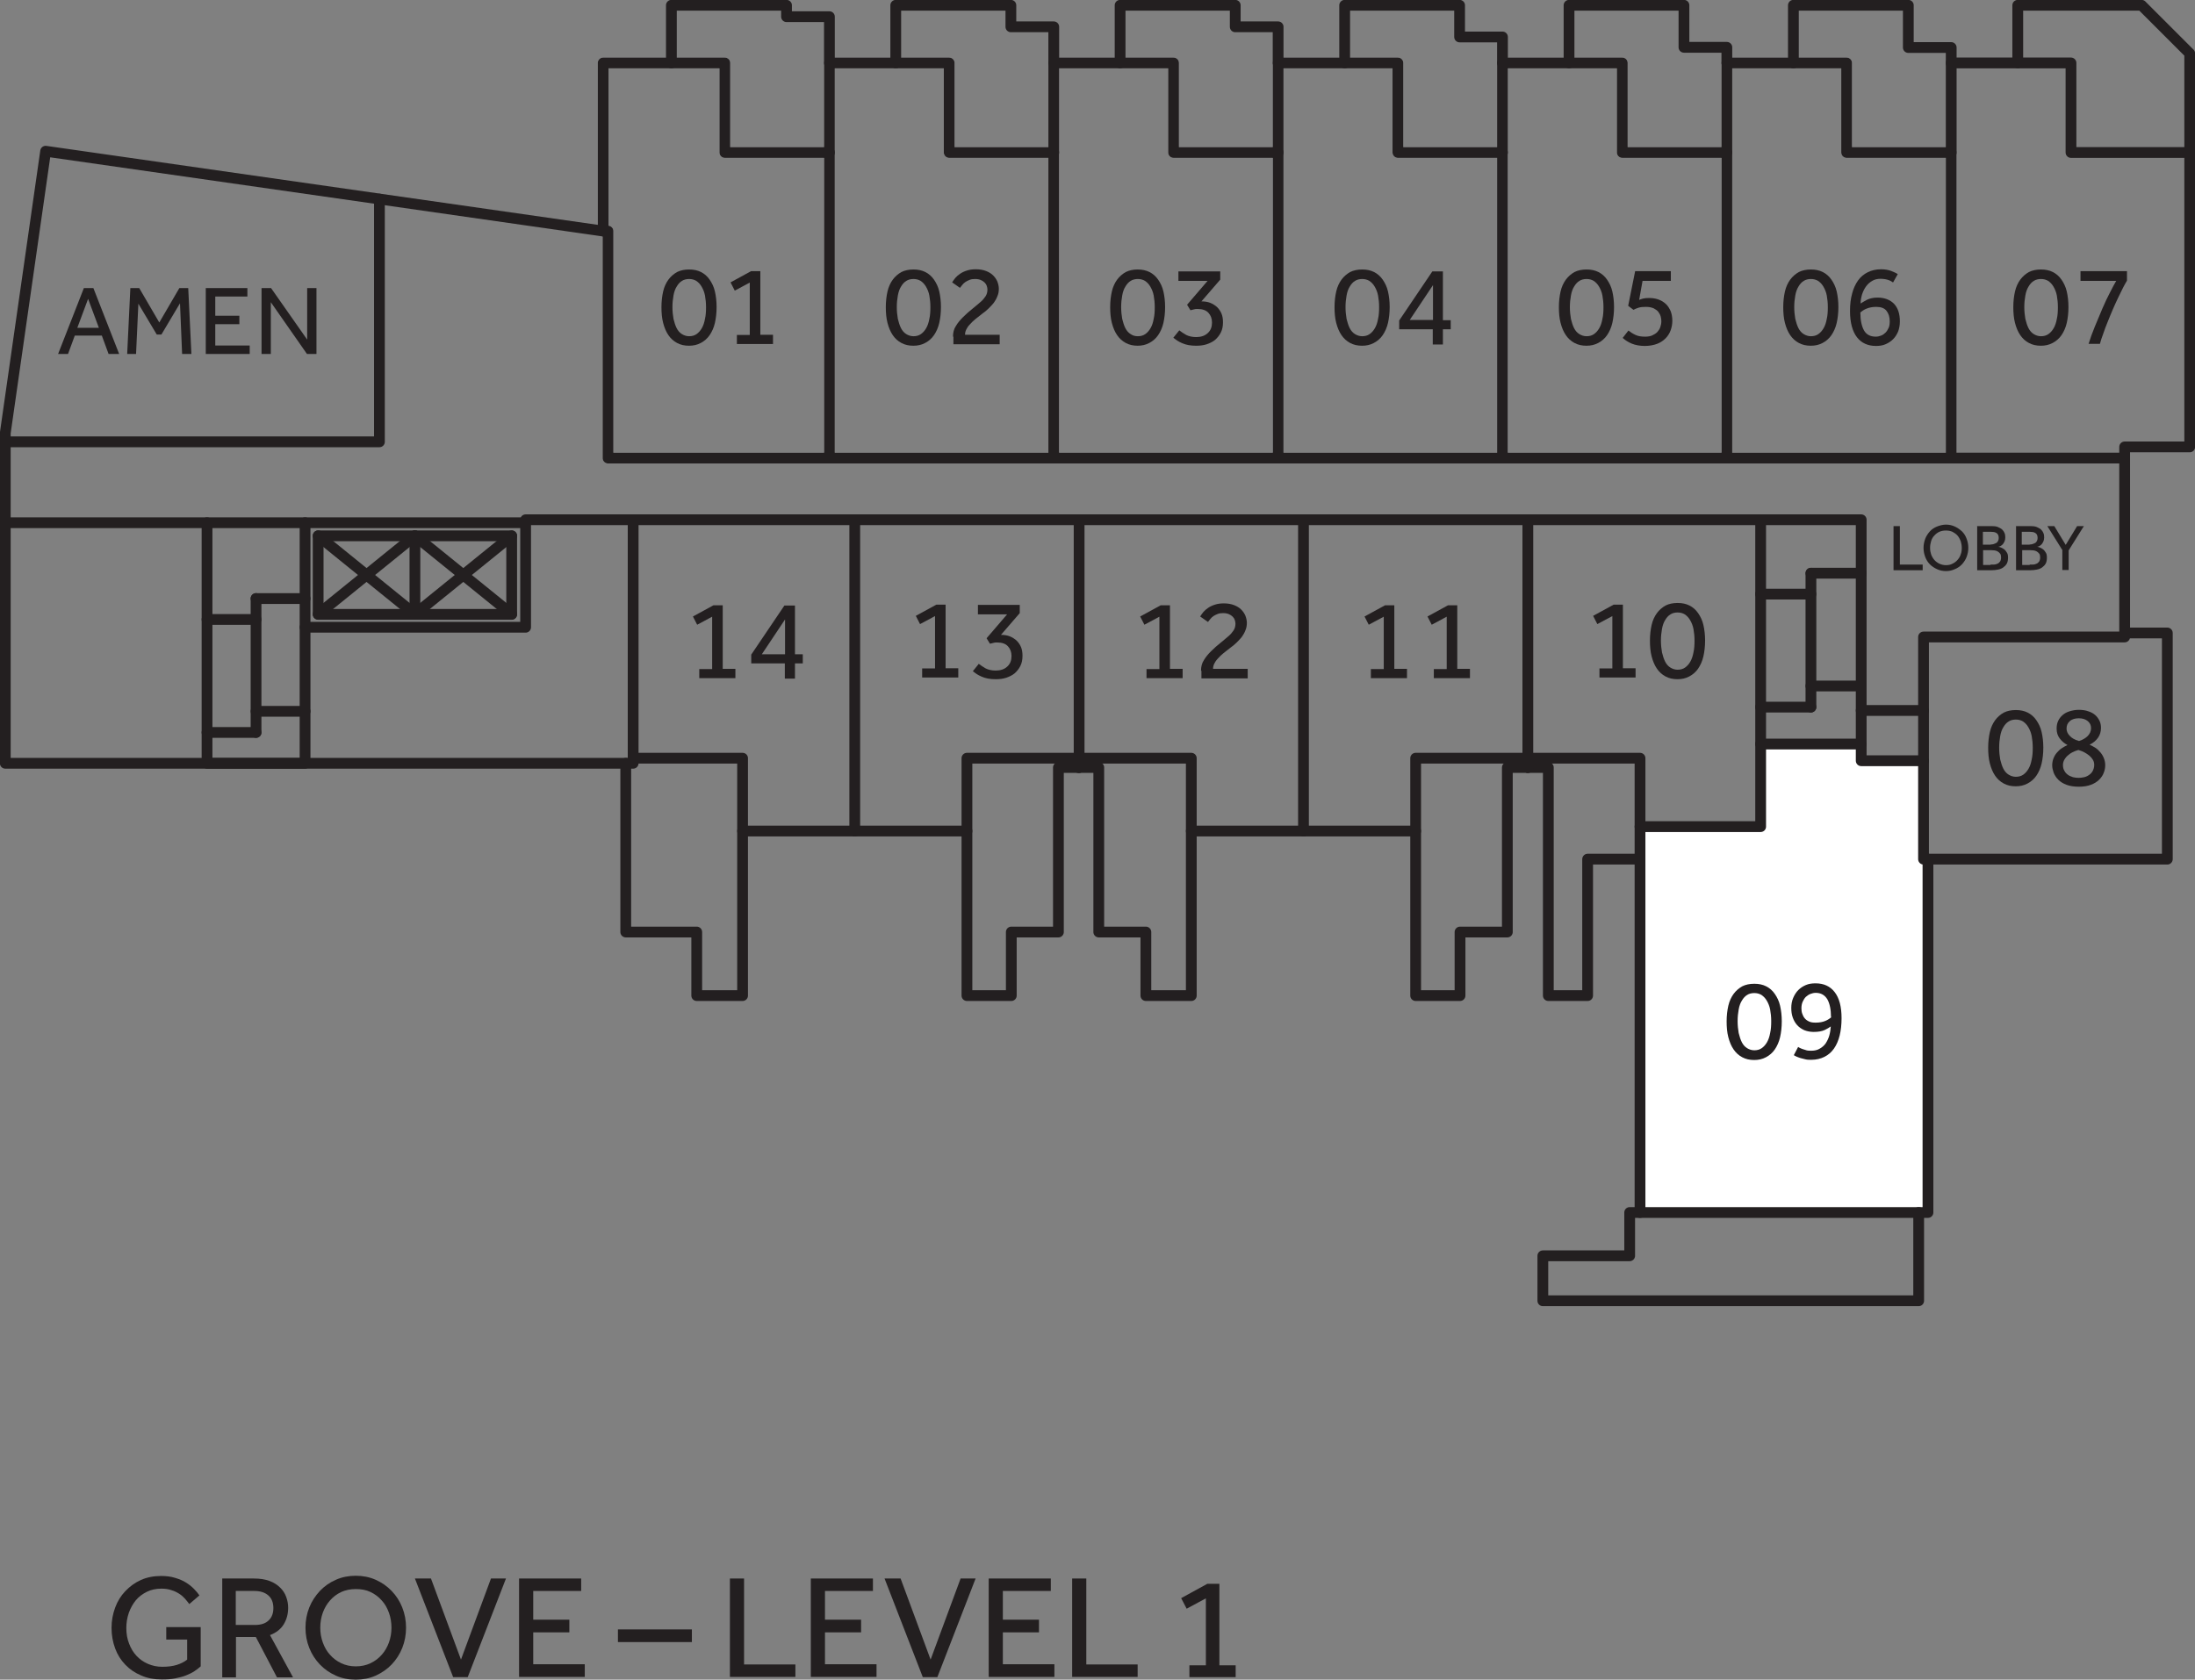 <?xml version="1.0" encoding="UTF-8"?>
<svg id="Layer_1" data-name="Layer 1" xmlns="http://www.w3.org/2000/svg" width="103.9" height="79.53" viewBox="0 0 103.9 79.53">
  <rect x="0" y="0" width="103.9" height="79.53" fill="#808080" stroke="none"/>
  <defs>
    <style>
      .cls-1 {
        stroke: #bcbdbf;
      }

      .cls-1, .cls-2 {
        fill: none;
        stroke-linecap: round;
        stroke-linejoin: round;
        stroke-width: .51px;
      }

      .cls-2 {
        stroke: #231f20;
      }

      .cls-3 {
        fill: #231f20;
      }

      .cls-3, .cls-4, .cls-5 {
        stroke-width: 0px;
      }

      .cls-4 {
        fill: #fff;
        fill-rule: evenodd;
      }

      .cls-5 {
        fill: #231f20;
      }
    </style>
  </defs>
  <g>
    <path class="cls-5" d="M7.86,77.04h1.64v1.86c-.09.08-.19.16-.3.23-.12.08-.25.14-.4.2-.15.06-.32.1-.51.14s-.4.05-.63.05c-.36,0-.69-.06-.98-.19-.29-.12-.54-.29-.75-.51-.21-.22-.37-.47-.48-.77-.11-.3-.17-.62-.17-.97s.06-.66.17-.96.27-.56.48-.78.45-.4.74-.53c.29-.13.61-.19.96-.19.25,0,.47.03.66.09.2.06.37.13.51.22.15.09.27.19.38.3s.19.21.26.31l-.48.41c-.06-.08-.12-.16-.2-.25-.08-.09-.17-.17-.28-.24-.11-.07-.23-.13-.37-.17-.14-.05-.3-.07-.47-.07-.26,0-.49.05-.69.15s-.38.23-.52.4-.25.37-.33.59c-.08.23-.12.47-.12.72,0,.27.04.52.13.74.08.22.2.42.35.58s.33.29.54.38c.21.09.43.14.68.14.27,0,.5-.03.69-.09.19-.06.35-.14.49-.25v-.95h-.99v-.58Z"/>
    <path class="cls-5" d="M10.52,74.74h1.49c.3,0,.55.04.76.12.21.08.37.19.5.32.13.13.22.27.28.44s.09.33.09.5c0,.3-.07.56-.21.79-.14.23-.36.4-.65.51l1.09,2h-.76l-1-1.91h-.94v1.91h-.65v-4.67ZM12.06,76.94c.29,0,.51-.07.66-.22.15-.14.22-.34.22-.58,0-.26-.08-.46-.24-.6-.16-.14-.38-.21-.66-.21h-.88v1.61h.9Z"/>
    <path class="cls-5" d="M16.84,79.53c-.34,0-.65-.06-.94-.19-.29-.13-.54-.3-.76-.53-.21-.22-.38-.48-.5-.78-.12-.3-.18-.62-.18-.96s.06-.66.18-.96c.12-.3.29-.55.5-.78.21-.22.46-.4.76-.53.29-.13.61-.19.94-.19s.65.06.94.19c.29.13.54.3.76.53s.38.48.5.78c.12.3.18.62.18.96s-.06.66-.18.96-.29.56-.5.78-.47.4-.76.53c-.29.13-.61.19-.94.19ZM16.84,78.9c.26,0,.49-.05.7-.15.21-.1.38-.23.53-.4.15-.17.26-.36.34-.58s.12-.46.12-.7-.04-.49-.12-.71-.19-.42-.34-.58c-.15-.17-.32-.3-.53-.4-.21-.1-.44-.14-.7-.14s-.49.05-.69.14c-.21.1-.38.23-.53.4-.15.17-.26.36-.34.58s-.12.46-.12.71.04.48.12.7.19.42.34.58c.15.17.32.3.53.4.21.1.44.15.69.15Z"/>
    <path class="cls-5" d="M19.65,74.74h.75l1.42,3.84,1.42-3.84h.71l-1.81,4.67h-.69l-1.81-4.67Z"/>
    <path class="cls-5" d="M24.57,74.74h2.94v.59h-2.27v1.36h1.71v.6h-1.71v1.51h2.44v.6h-3.11v-4.67Z"/>
    <path class="cls-5" d="M29.25,77.15h3.5v.6h-3.5v-.6Z"/>
    <path class="cls-5" d="M34.55,74.74h.67v4.07h2.43v.59h-3.1v-4.67Z"/>
    <path class="cls-5" d="M38.38,74.74h2.94v.59h-2.27v1.36h1.71v.6h-1.71v1.51h2.44v.6h-3.11v-4.67Z"/>
    <path class="cls-5" d="M41.88,74.74h.75l1.42,3.84,1.42-3.84h.71l-1.81,4.67h-.69l-1.81-4.67Z"/>
    <path class="cls-5" d="M46.8,74.74h2.94v.59h-2.27v1.36h1.71v.6h-1.71v1.51h2.44v.6h-3.11v-4.67Z"/>
    <path class="cls-5" d="M50.75,74.74h.67v4.07h2.43v.59h-3.1v-4.67Z"/>
    <path class="cls-5" d="M56.3,78.85h.78v-3.17l-.91.49-.26-.5,1.24-.68h.57v3.86h.77v.56h-2.19v-.56Z"/>
  </g>
  <g>
    <g id="HATCH">
      <polygon class="cls-4" points="91.29 40.58 91.08 40.58 91.08 35.95 88.15 35.95 88.15 35.17 83.43 35.17 83.43 39.05 77.75 39.05 77.75 57.19 91.29 57.19 91.29 40.58 91.29 40.58"/>
    </g>
    <g>
      <g id="LWPOLYLINE">
        <polygon class="cls-1" points="92.36 7.22 87.41 7.22 87.41 2.98 81.74 2.98 81.74 7.22 81.74 21.69 92.36 21.69 92.36 7.22"/>
      </g>
      <g id="LWPOLYLINE-2" data-name="LWPOLYLINE">
        <polygon class="cls-1" points="81.74 7.22 76.79 7.22 76.79 2.98 71.12 2.98 71.12 7.22 71.12 21.69 81.74 21.69 81.74 7.22"/>
      </g>
      <g id="LWPOLYLINE-3" data-name="LWPOLYLINE">
        <polygon class="cls-1" points="71.12 7.22 66.17 7.22 66.17 2.98 60.5 2.98 60.5 7.22 60.5 21.69 71.12 21.69 71.12 7.22"/>
      </g>
      <g id="LWPOLYLINE-4" data-name="LWPOLYLINE">
        <polygon class="cls-1" points="60.5 7.22 55.55 7.22 55.55 2.98 49.88 2.98 49.88 7.22 49.88 21.69 60.5 21.69 60.5 7.22"/>
      </g>
      <g id="LWPOLYLINE-5" data-name="LWPOLYLINE">
        <polygon class="cls-1" points="49.88 7.22 44.93 7.22 44.93 2.98 39.26 2.98 39.26 7.22 39.26 21.69 49.88 21.69 49.88 7.22"/>
      </g>
      <g id="LWPOLYLINE-6" data-name="LWPOLYLINE">
        <polygon class="cls-1" points="39.26 7.22 34.31 7.22 34.31 2.98 28.55 2.98 28.55 10.94 28.78 10.94 28.78 21.69 39.26 21.69 39.26 7.22"/>
      </g>
      <g id="LWPOLYLINE-7" data-name="LWPOLYLINE">
        <line class="cls-2" x1="15.06" y1="25.37" x2="19.64" y2="29.08"/>
      </g>
      <g id="LWPOLYLINE-8" data-name="LWPOLYLINE">
        <line class="cls-2" x1="19.64" y1="25.37" x2="15.06" y2="29.08"/>
      </g>
      <g id="LWPOLYLINE-9" data-name="LWPOLYLINE">
        <line class="cls-2" x1="24.22" y1="25.37" x2="19.64" y2="29.08"/>
      </g>
      <g id="LWPOLYLINE-10" data-name="LWPOLYLINE">
        <line class="cls-2" x1="19.64" y1="25.37" x2="24.22" y2="29.08"/>
      </g>
      <g id="LWPOLYLINE-11" data-name="LWPOLYLINE">
        <polyline class="cls-2" points="31.78 2.98 31.78 .25 37.23 .25 37.23 .79 39.26 .79 39.26 2.98"/>
      </g>
      <g id="LWPOLYLINE-12" data-name="LWPOLYLINE">
        <polyline class="cls-2" points="42.4 2.98 42.4 .25 47.85 .25 47.85 1.27 49.88 1.27 49.88 2.98"/>
      </g>
      <g id="LWPOLYLINE-13" data-name="LWPOLYLINE">
        <polyline class="cls-2" points="53.02 2.98 53.02 .25 58.47 .25 58.47 1.27 60.5 1.27 60.5 2.98"/>
      </g>
      <g id="LWPOLYLINE-14" data-name="LWPOLYLINE">
        <polyline class="cls-2" points="63.65 2.98 63.65 .25 69.09 .25 69.09 1.75 71.12 1.75 71.12 2.98"/>
      </g>
      <g id="LWPOLYLINE-15" data-name="LWPOLYLINE">
        <polyline class="cls-2" points="74.27 2.98 74.27 .25 79.71 .25 79.71 2.24 81.74 2.24 81.74 2.98"/>
      </g>
      <g id="LWPOLYLINE-16" data-name="LWPOLYLINE">
        <polyline class="cls-2" points="84.89 2.92 84.89 2.98 84.89 .25 90.33 .25 90.33 2.25 92.36 2.25 92.36 2.98"/>
      </g>
      <g id="LWPOLYLINE-17" data-name="LWPOLYLINE">
        <polyline class="cls-2" points="90.82 57.41 90.82 61.59 73.03 61.59 73.03 59.46 77.14 59.46 77.14 57.41 77.63 57.41"/>
      </g>
      <g id="LWPOLYLINE-18" data-name="LWPOLYLINE">
        <polyline class="cls-2" points="72.32 36.34 71.35 36.34 71.35 44.13 69.11 44.13 69.11 47.14 67.01 47.14 67.01 39.35"/>
      </g>
      <g id="LWPOLYLINE-19" data-name="LWPOLYLINE">
        <line class="cls-2" x1="85.72" y1="33.48" x2="85.72" y2="27.14"/>
      </g>
      <g id="LWPOLYLINE-20" data-name="LWPOLYLINE">
        <line class="cls-2" x1="85.72" y1="32.48" x2="88.04" y2="32.48"/>
      </g>
      <g id="LWPOLYLINE-21" data-name="LWPOLYLINE">
        <line class="cls-2" x1="85.72" y1="27.14" x2="88.1" y2="27.14"/>
      </g>
      <g id="LWPOLYLINE-22" data-name="LWPOLYLINE">
        <line class="cls-2" x1="85.72" y1="33.48" x2="83.34" y2="33.48"/>
      </g>
      <g id="LWPOLYLINE-23" data-name="LWPOLYLINE">
        <line class="cls-2" x1="85.72" y1="28.13" x2="83.34" y2="28.13"/>
      </g>
      <g id="LWPOLYLINE-24" data-name="LWPOLYLINE">
        <line class="cls-2" x1="12.12" y1="34.68" x2="12.12" y2="28.34"/>
      </g>
      <g id="LWPOLYLINE-25" data-name="LWPOLYLINE">
        <line class="cls-2" x1="12.12" y1="33.68" x2="14.44" y2="33.68"/>
      </g>
      <g id="LWPOLYLINE-26" data-name="LWPOLYLINE">
        <line class="cls-2" x1="12.12" y1="28.34" x2="14.44" y2="28.34"/>
      </g>
      <g id="LWPOLYLINE-27" data-name="LWPOLYLINE">
        <line class="cls-2" x1="12.12" y1="34.68" x2="9.8" y2="34.68"/>
      </g>
      <g id="LWPOLYLINE-28" data-name="LWPOLYLINE">
        <line class="cls-2" x1="12.12" y1="29.33" x2="9.8" y2="29.33"/>
      </g>
      <g id="LWPOLYLINE-29" data-name="LWPOLYLINE">
        <polyline class="cls-2" points="95.51 2.98 95.51 .25 101.37 .25 103.65 2.53 103.65 7.22"/>
      </g>
      <g id="LWPOLYLINE-30" data-name="LWPOLYLINE">
        <polyline class="cls-2" points="72.32 36.34 73.29 36.34 73.29 47.14 75.15 47.14 75.15 40.68 77.63 40.68"/>
      </g>
      <g id="LWPOLYLINE-31" data-name="LWPOLYLINE">
        <polyline class="cls-2" points="51.08 36.34 50.1 36.34 50.1 44.13 47.87 44.13 47.87 47.14 45.77 47.14 45.77 39.35"/>
      </g>
      <g id="LWPOLYLINE-32" data-name="LWPOLYLINE">
        <polyline class="cls-2" points="51.04 36.34 52.01 36.34 52.01 44.13 54.24 44.13 54.24 47.14 56.39 47.14 56.39 39.35"/>
      </g>
      <g id="LWPOLYLINE-33" data-name="LWPOLYLINE">
        <polyline class="cls-2" points="29.62 36.14 29.62 36.34 29.62 44.13 32.98 44.13 32.98 47.14 35.15 47.14 35.15 39.35"/>
      </g>
      <g id="LWPOLYLINE-34" data-name="LWPOLYLINE">
        <line class="cls-2" x1="51.08" y1="36.34" x2="51.08" y2="35.9"/>
      </g>
      <g id="LWPOLYLINE-35" data-name="LWPOLYLINE">
        <line class="cls-2" x1="72.32" y1="36.34" x2="72.32" y2="35.9"/>
      </g>
      <g id="LWPOLYLINE-36" data-name="LWPOLYLINE">
        <polygon class="cls-2" points="28.55 10.94 2.16 7.16 .25 20.5 .25 36.14 29.97 36.14 29.97 35.9 35.15 35.9 35.15 39.35 45.77 39.35 45.77 35.9 56.39 35.9 56.39 39.35 67.01 39.35 67.01 35.9 77.63 35.9 77.63 57.41 91.26 57.41 91.26 40.68 102.59 40.68 102.59 29.97 100.57 29.97 100.57 21.16 103.65 21.16 103.65 7.22 98.03 7.22 98.03 2.98 92.36 2.98 92.36 7.22 87.41 7.22 87.41 2.98 81.74 2.98 81.74 7.22 76.79 7.22 76.79 2.98 71.12 2.98 71.12 7.22 66.17 7.22 66.17 2.98 60.5 2.98 60.5 7.22 55.55 7.22 55.55 2.98 49.88 2.98 49.88 7.22 44.93 7.22 44.93 2.98 39.26 2.98 39.26 7.22 34.31 7.22 34.31 2.98 28.55 2.98 28.55 10.94"/>
      </g>
      <g id="LWPOLYLINE-37" data-name="LWPOLYLINE">
        <polyline class="cls-2" points="100.57 29.97 100.57 30.16 91.05 30.16 91.05 40.68 91.26 40.68"/>
      </g>
      <g id="LWPOLYLINE-38" data-name="LWPOLYLINE">
        <rect class="cls-2" x="83.34" y="24.61" width="4.76" height="10.62"/>
      </g>
      <g id="LWPOLYLINE-39" data-name="LWPOLYLINE">
        <polyline class="cls-2" points="100.57 21.69 28.78 21.69 28.78 10.94 28.55 10.94"/>
      </g>
      <g id="LWPOLYLINE-40" data-name="LWPOLYLINE">
        <line class="cls-2" x1="39.26" y1="7.22" x2="39.26" y2="21.69"/>
      </g>
      <g id="LWPOLYLINE-41" data-name="LWPOLYLINE">
        <line class="cls-2" x1="49.88" y1="7.22" x2="49.88" y2="21.69"/>
      </g>
      <g id="LWPOLYLINE-42" data-name="LWPOLYLINE">
        <line class="cls-2" x1="60.5" y1="7.22" x2="60.5" y2="21.69"/>
      </g>
      <g id="LWPOLYLINE-43" data-name="LWPOLYLINE">
        <line class="cls-2" x1="71.12" y1="7.22" x2="71.12" y2="21.69"/>
      </g>
      <g id="LWPOLYLINE-44" data-name="LWPOLYLINE">
        <line class="cls-2" x1="81.74" y1="7.22" x2="81.74" y2="21.69"/>
      </g>
      <g id="LWPOLYLINE-45" data-name="LWPOLYLINE">
        <line class="cls-2" x1="92.36" y1="7.22" x2="92.36" y2="21.69"/>
      </g>
      <g id="LWPOLYLINE-46" data-name="LWPOLYLINE">
        <polyline class="cls-2" points="83.34 24.61 24.88 24.61 24.88 29.7 14.44 29.7 14.44 24.75 24.88 24.75"/>
      </g>
      <g id="LWPOLYLINE-47" data-name="LWPOLYLINE">
        <line class="cls-2" x1="29.97" y1="35.9" x2="29.97" y2="24.61"/>
      </g>
      <g id="LWPOLYLINE-48" data-name="LWPOLYLINE">
        <line class="cls-2" x1="40.46" y1="39.35" x2="40.46" y2="24.61"/>
      </g>
      <g id="LWPOLYLINE-49" data-name="LWPOLYLINE">
        <line class="cls-2" x1="51.08" y1="35.9" x2="51.08" y2="24.61"/>
      </g>
      <g id="LWPOLYLINE-50" data-name="LWPOLYLINE">
        <line class="cls-2" x1="61.7" y1="39.35" x2="61.7" y2="24.61"/>
      </g>
      <g id="LWPOLYLINE-51" data-name="LWPOLYLINE">
        <line class="cls-2" x1="72.32" y1="35.9" x2="72.32" y2="24.61"/>
      </g>
      <g id="LWPOLYLINE-52" data-name="LWPOLYLINE">
        <polyline class="cls-2" points="14.44 29.7 14.44 36.14 9.8 36.14 9.8 24.75 .25 24.75"/>
      </g>
      <g id="LWPOLYLINE-53" data-name="LWPOLYLINE">
        <polyline class="cls-2" points="17.96 9.43 17.96 20.92 .25 20.92"/>
      </g>
      <g id="LWPOLYLINE-54" data-name="LWPOLYLINE">
        <polyline class="cls-2" points="83.34 35.23 83.34 39.14 77.63 39.14"/>
      </g>
      <g id="LWPOLYLINE-55" data-name="LWPOLYLINE">
        <polyline class="cls-2" points="88.1 35.23 88.1 36.02 91.05 36.02"/>
      </g>
      <g id="LWPOLYLINE-56" data-name="LWPOLYLINE">
        <line class="cls-2" x1="88.1" y1="33.64" x2="91.05" y2="33.64"/>
      </g>
      <g id="LWPOLYLINE-57" data-name="LWPOLYLINE">
        <line class="cls-2" x1="9.8" y1="24.75" x2="14.44" y2="24.75"/>
      </g>
      <g id="LWPOLYLINE-58" data-name="LWPOLYLINE">
        <rect class="cls-2" x="15.06" y="25.37" width="9.16" height="3.72"/>
      </g>
      <g id="LWPOLYLINE-59" data-name="LWPOLYLINE">
        <line class="cls-2" x1="19.64" y1="25.37" x2="19.64" y2="29.08"/>
      </g>
      <g id="TEXT">
        <g>
          <path class="cls-3" d="M32.62,16.37c-.22,0-.4-.04-.57-.13s-.3-.21-.41-.37c-.11-.16-.19-.35-.25-.58s-.08-.48-.08-.75.03-.52.08-.74.14-.41.25-.56c.11-.15.25-.27.41-.36.16-.08.35-.12.57-.12s.4.04.56.12c.16.08.3.2.41.36.11.16.2.34.25.56s.08.46.08.74-.03.53-.08.75-.14.42-.25.58c-.11.16-.25.28-.42.37s-.35.13-.56.13ZM32.62,15.92c.13,0,.25-.03.35-.1s.18-.16.25-.28.12-.27.15-.44c.04-.17.05-.36.05-.56s-.02-.38-.05-.55c-.03-.16-.09-.3-.16-.42-.07-.12-.15-.2-.25-.27-.1-.06-.21-.09-.34-.09s-.25.03-.34.09c-.1.06-.18.15-.25.27-.07.11-.12.25-.15.42-.03.16-.05.35-.05.55s.02.39.05.56c.04.17.09.32.15.44s.15.22.25.28.21.1.34.1Z"/>
          <path class="cls-3" d="M34.88,15.86h.61v-2.48l-.71.38-.2-.39.97-.53h.44v3.01h.6v.44h-1.71v-.44Z"/>
        </g>
      </g>
      <g id="TEXT-2" data-name="TEXT">
        <g>
          <path class="cls-3" d="M43.24,16.37c-.22,0-.4-.04-.57-.13s-.3-.21-.41-.37c-.11-.16-.19-.35-.25-.58s-.08-.48-.08-.75.03-.52.08-.74.14-.41.25-.56c.11-.15.25-.27.41-.36.16-.08.35-.12.57-.12s.4.04.56.12c.16.08.3.2.41.36.11.16.2.34.25.56s.08.46.08.74-.03.53-.08.75-.14.42-.25.58c-.11.16-.25.28-.42.37s-.35.13-.56.13ZM43.24,15.92c.13,0,.25-.03.35-.1s.18-.16.25-.28.12-.27.15-.44c.04-.17.05-.36.05-.56s-.02-.38-.05-.55c-.03-.16-.09-.3-.16-.42-.07-.12-.15-.2-.25-.27-.1-.06-.21-.09-.34-.09s-.25.03-.34.09c-.1.06-.18.15-.25.27-.07.11-.12.25-.15.42-.03.16-.05.35-.05.55s.02.39.05.56c.04.17.09.32.15.44s.15.22.25.28.21.1.34.1Z"/>
          <path class="cls-3" d="M45.11,15.94c0-.19.04-.36.14-.51.09-.15.2-.28.33-.41.16-.16.31-.29.45-.4.14-.11.26-.22.37-.31.11-.09.19-.19.25-.28.06-.09.09-.2.09-.32,0-.05-.01-.11-.03-.17-.02-.06-.05-.11-.1-.16-.05-.05-.11-.09-.18-.12-.07-.03-.16-.05-.27-.05-.1,0-.19.01-.26.04s-.14.06-.2.1c-.06.04-.11.09-.15.14-.04.05-.08.1-.11.14l-.37-.26c.04-.07.09-.13.15-.21.06-.07.14-.14.23-.2.09-.06.19-.11.32-.15.12-.04.26-.06.42-.06.19,0,.35.03.48.08s.25.12.34.21c.09.09.15.18.2.29.04.11.07.22.07.34,0,.13-.02.25-.07.36-.04.11-.1.21-.17.31-.07.09-.16.18-.25.27-.09.09-.19.17-.29.24-.12.09-.23.18-.33.26-.1.08-.19.17-.26.25-.08.08-.13.16-.17.24s-.06.16-.06.25h1.64v.45h-2.19v-.36Z"/>
        </g>
      </g>
      <g id="TEXT-3" data-name="TEXT">
        <g>
          <path class="cls-3" d="M53.86,16.37c-.22,0-.4-.04-.57-.13s-.3-.21-.41-.37c-.11-.16-.19-.35-.25-.58s-.08-.48-.08-.75.03-.52.08-.74.14-.41.25-.56c.11-.15.25-.27.41-.36.16-.08.35-.12.56-.12s.4.04.56.12c.16.08.3.2.41.36.11.16.2.34.25.56s.08.46.08.74-.03.53-.08.75-.14.42-.25.58c-.11.16-.25.28-.42.37s-.35.13-.56.13ZM53.86,15.92c.13,0,.25-.03.35-.1s.18-.16.25-.28.12-.27.15-.44c.04-.17.05-.36.05-.56s-.02-.38-.05-.55c-.03-.16-.09-.3-.16-.42-.07-.12-.15-.2-.25-.27-.1-.06-.21-.09-.34-.09s-.25.03-.34.09c-.1.06-.18.15-.25.27-.07.11-.12.25-.15.42-.03.16-.05.35-.05.55s.02.39.05.56c.04.17.09.32.15.44s.15.22.25.28c.1.07.21.1.34.1Z"/>
          <path class="cls-3" d="M55.83,15.65c.09.07.2.14.32.21.12.06.28.1.47.1.23,0,.41-.06.55-.19s.2-.29.2-.5c0-.19-.06-.34-.17-.46-.11-.12-.28-.18-.51-.18-.07,0-.12,0-.18.02-.05.01-.11.03-.16.04l-.16-.26.97-1.13h-1.38v-.45h1.98v.39l-.89,1.03c.15,0,.29.02.42.07.12.05.23.12.32.2.09.09.16.19.21.31.05.12.07.26.07.41,0,.18-.03.34-.1.48-.07.14-.16.25-.27.35-.11.09-.25.16-.4.21-.15.05-.32.07-.5.07-.13,0-.25-.01-.36-.03-.11-.02-.21-.05-.3-.09-.09-.04-.17-.08-.23-.12-.07-.05-.13-.09-.19-.14l.29-.36Z"/>
        </g>
      </g>
      <g id="TEXT-4" data-name="TEXT">
        <g>
          <path class="cls-3" d="M64.48,16.37c-.22,0-.4-.04-.57-.13s-.3-.21-.41-.37c-.11-.16-.19-.35-.25-.58s-.08-.48-.08-.75.03-.52.08-.74.14-.41.25-.56c.11-.15.25-.27.41-.36.16-.08.35-.12.57-.12s.4.04.56.12c.16.08.3.2.41.36.11.16.2.34.25.56s.08.46.08.74-.03.53-.08.75-.14.42-.25.58c-.11.16-.25.28-.42.37s-.35.13-.56.13ZM64.48,15.92c.13,0,.25-.03.35-.1s.18-.16.25-.28.12-.27.15-.44c.04-.17.05-.36.05-.56s-.02-.38-.05-.55c-.03-.16-.09-.3-.16-.42-.07-.12-.15-.2-.25-.27-.1-.06-.21-.09-.34-.09s-.25.03-.34.09c-.1.06-.18.15-.25.27-.07.11-.12.25-.15.42-.03.16-.05.35-.05.55s.02.39.05.56c.04.17.09.32.15.44s.15.22.25.28.21.1.34.1Z"/>
          <path class="cls-3" d="M66.24,15.16l1.56-2.31h.5v2.31h.37v.43h-.37v.72h-.48v-.72h-1.59v-.42ZM67.83,15.15v-1.65l-1.1,1.65h1.1Z"/>
        </g>
      </g>
      <g id="TEXT-5" data-name="TEXT">
        <g>
          <path class="cls-3" d="M75.1,16.37c-.22,0-.4-.04-.57-.13s-.3-.21-.41-.37c-.11-.16-.19-.35-.25-.58s-.08-.48-.08-.75.03-.52.08-.74.14-.41.25-.56c.11-.15.25-.27.41-.36.16-.08.35-.12.57-.12s.4.04.56.12c.16.08.3.2.41.36.11.16.2.34.25.56s.08.46.08.74-.03.53-.08.75-.14.42-.25.58c-.11.16-.25.28-.42.37s-.35.13-.56.13ZM75.1,15.92c.13,0,.25-.03.35-.1s.18-.16.25-.28.12-.27.15-.44c.04-.17.05-.36.05-.56s-.02-.38-.05-.55c-.03-.16-.09-.3-.16-.42-.07-.12-.15-.2-.25-.27-.1-.06-.21-.09-.34-.09s-.25.03-.34.09c-.1.06-.18.15-.25.27-.07.11-.12.25-.15.42-.03.16-.05.35-.05.55s.02.39.05.56c.04.17.09.32.15.44s.15.22.25.28.21.1.34.1Z"/>
          <path class="cls-3" d="M77.08,15.65c.1.08.21.15.34.21s.27.08.46.08c.13,0,.24-.02.33-.06s.17-.09.24-.16c.06-.07.11-.14.14-.23.03-.09.05-.18.05-.28,0-.07-.01-.14-.03-.22-.02-.08-.06-.15-.11-.22s-.13-.12-.22-.17c-.09-.04-.21-.07-.36-.07s-.27.01-.36.04-.17.06-.24.1l-.25-.19.33-1.64h1.69v.46h-1.34l-.16.9s.09-.04.17-.06c.08-.02.18-.03.29-.03.16,0,.31.02.45.07.14.05.25.12.35.21.1.09.17.21.23.34.05.13.08.29.08.46,0,.16-.03.31-.08.45-.05.14-.13.27-.24.38s-.24.2-.4.26-.36.1-.58.1c-.24,0-.45-.04-.62-.11-.17-.07-.31-.16-.43-.27l.28-.36Z"/>
        </g>
      </g>
      <g id="TEXT-6" data-name="TEXT">
        <g>
          <path class="cls-3" d="M85.72,16.37c-.22,0-.4-.04-.57-.13s-.3-.21-.41-.37c-.11-.16-.19-.35-.25-.58s-.08-.48-.08-.75.03-.52.08-.74.14-.41.25-.56c.11-.15.25-.27.41-.36.16-.08.35-.12.57-.12s.4.04.56.12c.16.08.3.2.41.36.11.16.2.34.25.56s.08.46.08.74-.03.53-.08.75-.14.42-.25.58c-.11.16-.25.28-.42.37s-.35.13-.56.13ZM85.72,15.92c.13,0,.25-.03.35-.1s.18-.16.25-.28.12-.27.15-.44c.04-.17.05-.36.05-.56s-.02-.38-.05-.55c-.03-.16-.09-.3-.16-.42-.07-.12-.15-.2-.25-.27-.1-.06-.21-.09-.34-.09s-.25.03-.34.09c-.1.06-.18.15-.25.27-.07.11-.12.25-.15.42-.03.16-.05.35-.05.55s.02.39.05.56c.04.17.09.32.15.44s.15.22.25.28.21.1.34.1Z"/>
          <path class="cls-3" d="M89.6,13.37s-.03-.02-.06-.04c-.03-.02-.07-.04-.12-.06-.05-.02-.11-.04-.18-.05s-.14-.02-.22-.02c-.15,0-.29.03-.4.1-.12.07-.21.15-.29.26s-.14.23-.19.38c-.04.14-.07.29-.07.43.08-.05.18-.11.31-.18.13-.06.29-.1.49-.1.33,0,.59.1.78.29.19.2.28.48.28.84,0,.17-.03.33-.08.47-.06.14-.13.26-.24.37-.1.1-.22.18-.36.24-.14.06-.29.08-.45.08-.39,0-.69-.14-.9-.41s-.33-.69-.33-1.24c0-.31.03-.58.1-.83.06-.24.16-.45.28-.62.12-.17.28-.3.46-.39.18-.09.39-.14.63-.14.19,0,.35.03.48.08s.24.1.31.15l-.22.39ZM88.06,14.8c0,.36.06.64.17.84.11.2.3.3.56.3.09,0,.17-.02.25-.05s.15-.08.21-.14c.06-.06.11-.14.15-.23.04-.09.05-.19.05-.31,0-.2-.05-.36-.15-.49-.1-.13-.26-.19-.49-.19-.18,0-.32.03-.45.08s-.22.12-.31.19Z"/>
        </g>
      </g>
      <g id="TEXT-7" data-name="TEXT">
        <g>
          <path class="cls-3" d="M96.61,16.37c-.22,0-.4-.04-.57-.13s-.3-.21-.41-.37c-.11-.16-.19-.35-.25-.58s-.08-.48-.08-.75.03-.52.08-.74.14-.41.25-.56c.11-.15.25-.27.41-.36.16-.08.35-.12.57-.12s.4.04.56.12c.16.08.3.2.41.36.11.16.2.34.25.56s.08.46.08.74-.03.53-.08.75-.14.42-.25.58c-.11.16-.25.28-.42.37s-.35.13-.56.13ZM96.61,15.92c.13,0,.25-.03.35-.1s.18-.16.25-.28.12-.27.15-.44c.04-.17.05-.36.05-.56s-.02-.38-.05-.55c-.03-.16-.09-.3-.16-.42-.07-.12-.15-.2-.25-.27-.1-.06-.21-.09-.34-.09s-.25.03-.34.09c-.1.06-.18.15-.25.27-.07.11-.12.25-.15.42-.03.16-.05.35-.05.55s.02.39.05.56c.04.17.09.32.15.44s.15.22.25.28.21.1.34.1Z"/>
          <path class="cls-3" d="M98.86,16.29c.08-.26.18-.54.3-.83.12-.29.24-.58.36-.86s.24-.53.36-.76.21-.41.29-.54h-1.69v-.46h2.2v.45c-.05.08-.12.2-.19.34-.07.14-.15.3-.23.47s-.17.36-.25.55c-.08.2-.17.39-.24.58-.08.19-.15.38-.21.56-.07.18-.12.34-.16.49h-.53Z"/>
        </g>
      </g>
      <g id="TEXT-8" data-name="TEXT">
        <g>
          <path class="cls-3" d="M43.65,31.65h.61v-2.48l-.71.38-.2-.39.97-.53h.44v3.01h.6v.44h-1.71v-.44Z"/>
          <path class="cls-3" d="M46.34,31.44c.09.07.2.14.32.21.12.06.28.1.47.1.23,0,.41-.06.55-.19s.2-.29.2-.5c0-.19-.06-.34-.17-.46-.11-.12-.28-.18-.51-.18-.07,0-.12,0-.18.02-.05.01-.11.03-.16.04l-.16-.26.97-1.13h-1.38v-.45h1.98v.39l-.89,1.03c.15,0,.29.02.42.07.12.05.23.12.32.2.09.09.16.19.21.31.05.12.07.26.07.41,0,.18-.03.34-.1.48-.07.14-.16.25-.27.35-.11.09-.25.16-.4.21-.15.05-.32.07-.5.07-.13,0-.25-.01-.36-.03-.11-.02-.21-.05-.3-.09-.09-.04-.17-.08-.23-.12-.07-.05-.13-.09-.19-.14l.29-.36Z"/>
        </g>
      </g>
      <g id="TEXT-9" data-name="TEXT">
        <g>
          <path class="cls-3" d="M54.27,31.68h.61v-2.48l-.71.38-.2-.39.97-.53h.44v3.01h.6v.44h-1.71v-.44Z"/>
          <path class="cls-3" d="M56.85,31.76c0-.19.04-.36.14-.51.09-.15.2-.28.33-.41.16-.16.31-.29.45-.4.14-.11.26-.22.37-.31.11-.09.19-.19.25-.28.06-.09.09-.2.09-.32,0-.05-.01-.11-.03-.17-.02-.06-.05-.11-.1-.16-.05-.05-.11-.09-.18-.12-.07-.03-.16-.05-.27-.05-.1,0-.19.01-.26.04s-.14.06-.2.1c-.06.04-.11.09-.15.14-.04.05-.08.1-.11.14l-.37-.26c.04-.07.09-.13.15-.21.06-.07.14-.14.23-.2.09-.06.19-.11.32-.15.12-.04.26-.06.42-.06.19,0,.35.03.48.08s.25.12.34.21c.09.09.15.18.2.29.04.11.07.22.07.34,0,.13-.02.25-.07.36-.04.11-.1.21-.17.31-.07.09-.16.18-.25.27-.09.09-.19.17-.29.24-.12.09-.23.18-.33.26-.1.08-.19.17-.26.25-.08.08-.13.16-.17.24s-.06.16-.06.25h1.64v.45h-2.19v-.36Z"/>
        </g>
      </g>
      <g id="TEXT-10" data-name="TEXT">
        <g>
          <path class="cls-3" d="M64.89,31.68h.61v-2.48l-.71.38-.2-.39.97-.53h.44v3.01h.6v.44h-1.71v-.44Z"/>
          <path class="cls-3" d="M67.87,31.68h.61v-2.48l-.71.38-.2-.39.97-.53h.44v3.01h.6v.44h-1.71v-.44Z"/>
        </g>
      </g>
      <g id="TEXT-11" data-name="TEXT">
        <g>
          <path class="cls-3" d="M75.71,31.65h.61v-2.48l-.71.38-.2-.39.97-.53h.44v3.01h.6v.44h-1.71v-.44Z"/>
          <path class="cls-3" d="M79.41,32.16c-.22,0-.4-.04-.57-.13s-.3-.21-.41-.37c-.11-.16-.19-.35-.25-.58s-.08-.48-.08-.75.03-.52.08-.74.14-.41.25-.56c.11-.15.25-.27.41-.36.16-.08.35-.12.57-.12s.4.04.56.12c.16.08.3.2.41.36.11.16.2.34.25.56s.08.46.08.74-.03.53-.08.75-.14.42-.25.58c-.11.16-.25.28-.42.37s-.35.13-.56.13ZM79.41,31.71c.13,0,.25-.03.35-.1s.18-.16.25-.28.12-.27.15-.44c.04-.17.05-.36.05-.56s-.02-.38-.05-.55c-.03-.16-.09-.3-.16-.42-.07-.12-.15-.2-.25-.27-.1-.06-.21-.09-.34-.09s-.25.03-.34.09c-.1.06-.18.15-.25.27-.07.11-.12.25-.15.42-.03.16-.05.35-.05.55s.02.39.05.56c.04.17.09.32.15.44s.15.22.25.28.21.1.34.1Z"/>
        </g>
      </g>
      <g id="TEXT-12" data-name="TEXT">
        <g>
          <path class="cls-3" d="M83.04,50.19c-.22,0-.4-.04-.57-.13s-.3-.21-.41-.37c-.11-.16-.19-.35-.25-.58s-.08-.48-.08-.75.03-.52.08-.74.14-.41.25-.56c.11-.15.25-.27.41-.36.16-.08.35-.12.57-.12s.4.04.56.12c.16.08.3.2.41.36.11.16.2.34.25.56s.08.46.08.74-.03.53-.08.75-.14.42-.25.58c-.11.16-.25.28-.42.37s-.35.13-.56.13ZM83.04,49.73c.13,0,.25-.03.35-.1s.18-.16.25-.28.12-.27.15-.44c.04-.17.05-.36.05-.56s-.02-.38-.05-.55c-.03-.16-.09-.3-.16-.42-.07-.12-.15-.2-.25-.27-.1-.06-.21-.09-.34-.09s-.25.03-.34.09c-.1.06-.18.15-.25.27-.07.11-.12.25-.15.42-.03.16-.05.35-.05.55s.02.39.05.56c.04.17.09.32.15.44s.15.22.25.28.21.1.34.1Z"/>
          <path class="cls-3" d="M85.11,49.57s.04.02.07.04c.04.02.08.04.14.06.06.02.12.04.19.06s.15.02.23.02c.15,0,.29-.03.4-.1.11-.06.21-.15.28-.25.07-.11.13-.23.17-.37.04-.14.06-.29.07-.43-.07.05-.16.11-.29.17-.13.06-.3.09-.52.09-.16,0-.31-.03-.44-.08-.13-.06-.24-.13-.34-.24-.09-.1-.16-.22-.21-.36s-.07-.29-.07-.46.03-.33.09-.47c.06-.14.14-.27.24-.37.1-.1.22-.18.36-.24.14-.06.29-.08.46-.08.39,0,.69.14.9.41.22.28.33.69.33,1.24,0,.3-.03.58-.09.82-.06.24-.15.45-.27.62-.12.17-.27.3-.45.39s-.39.14-.62.14c-.09,0-.19,0-.27-.02-.09-.02-.17-.04-.24-.06-.07-.02-.14-.05-.19-.07s-.1-.05-.13-.07l.21-.4ZM86.67,48.16c0-.36-.06-.64-.17-.84-.12-.2-.3-.31-.55-.31-.09,0-.17.02-.25.05-.08.03-.15.08-.22.14-.06.06-.11.14-.15.23-.04.09-.06.19-.06.31,0,.09.01.18.04.26s.06.15.12.22c.05.06.12.11.21.15.08.04.19.05.31.05.18,0,.33-.03.45-.08s.21-.11.3-.19Z"/>
        </g>
      </g>
      <g id="TEXT-13" data-name="TEXT">
        <g>
          <path class="cls-3" d="M95.42,37.23c-.22,0-.4-.04-.57-.13s-.3-.21-.41-.37c-.11-.16-.19-.35-.25-.58s-.08-.48-.08-.75.03-.52.08-.74.14-.41.25-.56c.11-.15.25-.27.41-.36.16-.08.35-.12.57-.12s.4.04.56.12c.16.08.3.2.41.36.11.16.2.34.25.56s.08.46.08.74-.03.53-.08.75-.14.42-.25.58c-.11.16-.25.28-.42.37s-.35.13-.56.13ZM95.42,36.78c.13,0,.25-.03.35-.1s.18-.16.25-.28.12-.27.15-.44c.04-.17.05-.36.05-.56s-.02-.38-.05-.55c-.03-.16-.09-.3-.16-.42-.07-.12-.15-.2-.25-.27-.1-.06-.21-.09-.34-.09s-.25.03-.34.09c-.1.06-.18.15-.25.27-.07.11-.12.25-.15.42-.03.16-.05.35-.05.55s.02.39.05.56c.04.17.09.32.15.44s.15.22.25.28.21.1.34.1Z"/>
          <path class="cls-3" d="M97.87,35.28c-.15-.08-.27-.18-.37-.31-.1-.13-.15-.28-.15-.47,0-.13.02-.25.07-.36.05-.11.12-.2.21-.28.09-.08.2-.14.33-.18.13-.04.28-.07.44-.07s.32.02.45.07c.13.04.24.1.33.18.09.08.15.17.2.27.05.1.07.22.07.34,0,.17-.05.33-.14.46s-.23.25-.4.33c.07.03.14.07.23.12.09.05.17.12.24.2.08.08.14.17.19.28s.08.23.08.37c0,.12-.02.24-.07.36-.04.12-.12.23-.22.33-.1.1-.23.18-.39.24-.16.06-.35.09-.57.09s-.42-.03-.58-.09c-.16-.06-.29-.14-.39-.24-.1-.1-.17-.21-.22-.33-.04-.12-.07-.24-.07-.35s.02-.23.06-.33.09-.19.16-.27.14-.15.23-.21c.09-.06.18-.11.27-.15ZM98.38,35.51c-.1.03-.19.06-.28.11-.09.04-.16.1-.23.16s-.12.13-.16.2c-.04.08-.06.16-.06.24,0,.11.02.2.07.28.04.08.1.14.17.19.07.05.15.08.24.11.09.02.18.03.26.03s.17-.01.26-.03c.09-.02.17-.06.24-.11.07-.05.13-.11.17-.19.04-.08.07-.17.07-.28,0-.09-.02-.17-.06-.24-.04-.07-.1-.14-.17-.2s-.15-.11-.24-.16c-.09-.05-.19-.08-.28-.11ZM98.4,35.09c.17-.05.32-.14.42-.24s.16-.23.16-.37-.05-.25-.16-.34c-.11-.09-.25-.13-.42-.13s-.32.04-.42.13c-.11.09-.16.21-.16.36,0,.12.05.24.15.34.1.11.24.19.43.24Z"/>
        </g>
      </g>
      <g id="TEXT-14" data-name="TEXT">
        <g>
          <path class="cls-3" d="M33.1,31.68h.61v-2.48l-.71.38-.2-.39.97-.53h.44v3.01h.6v.44h-1.71v-.44Z"/>
          <path class="cls-3" d="M35.57,30.98l1.56-2.31h.5v2.31h.37v.43h-.37v.72h-.48v-.72h-1.59v-.42ZM37.16,30.98v-1.65l-1.1,1.65h1.1Z"/>
        </g>
      </g>
      <g id="TEXT-15" data-name="TEXT">
        <g>
          <path class="cls-3" d="M3.96,13.64h.46l1.22,3.12h-.5l-.32-.87h-1.28l-.32.87h-.47l1.22-3.12ZM4.68,15.52l-.51-1.37-.51,1.37h1.02Z"/>
          <path class="cls-3" d="M6.16,13.64h.43l.95,1.63.95-1.63h.42l.15,3.12h-.44l-.1-2.4-.88,1.48h-.22l-.87-1.46-.11,2.38h-.42l.15-3.12Z"/>
          <path class="cls-3" d="M9.74,13.64h1.97v.4h-1.52v.91h1.14v.4h-1.14v1.01h1.63v.4h-2.08v-3.12Z"/>
          <path class="cls-3" d="M12.38,13.64h.45l1.71,2.44v-2.44h.44v3.12h-.45l-1.71-2.45v2.45h-.44v-3.12Z"/>
        </g>
      </g>
      <g id="TEXT-16" data-name="TEXT">
        <g>
          <path class="cls-3" d="M89.63,24.91h.3v1.82h1.08v.27h-1.38v-2.08Z"/>
          <path class="cls-3" d="M92.11,27.04c-.15,0-.29-.03-.42-.09-.13-.06-.24-.13-.34-.23-.1-.1-.17-.22-.22-.35-.05-.13-.08-.28-.08-.43s.03-.29.08-.43c.05-.13.13-.25.22-.35s.21-.18.34-.23.27-.09.42-.09.29.03.42.09c.13.06.24.14.34.23.1.1.17.21.22.35.05.13.08.27.08.43s-.03.29-.08.43c-.05.13-.13.25-.22.35-.1.1-.21.18-.34.23-.13.06-.27.09-.42.09ZM92.11,26.76c.12,0,.22-.02.31-.07.09-.04.17-.1.24-.18.07-.08.12-.16.15-.26.04-.1.05-.2.05-.31s-.02-.22-.05-.32c-.04-.1-.09-.19-.15-.26-.07-.08-.15-.13-.24-.18-.09-.04-.2-.06-.31-.06s-.22.02-.31.06c-.09.04-.17.1-.24.18-.07.07-.12.16-.15.26s-.05.2-.05.32.02.22.05.31.09.19.15.26.14.13.24.18c.09.04.19.07.31.07Z"/>
          <path class="cls-3" d="M93.57,24.91h.71c.11,0,.2.01.28.04.08.03.14.07.2.11.05.05.09.1.12.17.03.06.04.13.04.21,0,.07-.01.13-.03.18-.02.05-.05.1-.08.14-.03.04-.07.07-.11.09-.04.02-.08.04-.11.04.04,0,.09.02.14.04.05.02.1.05.15.09.05.04.08.09.12.15s.05.14.05.24c0,.11-.02.21-.06.28-.04.07-.1.13-.17.18-.07.05-.15.08-.25.1s-.2.03-.31.03h-.67v-2.08ZM94.23,25.78s.09,0,.14-.02.09-.03.12-.05c.04-.02.07-.06.09-.1.02-.04.03-.09.03-.14,0-.06-.01-.11-.03-.15-.02-.04-.05-.07-.09-.09s-.08-.04-.12-.04c-.05,0-.09-.01-.14-.01h-.37v.61h.37ZM94.22,26.73c.05,0,.11,0,.17,0,.06,0,.11-.02.16-.04.05-.02.09-.06.12-.1s.05-.11.05-.19-.01-.14-.04-.18-.07-.08-.12-.11c-.05-.03-.1-.04-.15-.05-.06,0-.11-.01-.16-.01h-.38v.7h.36Z"/>
          <path class="cls-3" d="M95.41,24.91h.71c.11,0,.2.01.28.04.08.03.14.07.2.11.05.05.09.1.12.17.03.06.04.13.04.21,0,.07-.01.13-.03.18-.02.05-.05.1-.08.14-.03.04-.07.07-.11.09-.04.02-.08.04-.11.04.04,0,.09.02.14.04.05.02.1.05.15.09.05.04.08.09.12.15s.05.14.05.24c0,.11-.02.21-.06.28-.04.07-.1.13-.17.18-.07.05-.15.08-.25.1s-.2.03-.31.03h-.67v-2.08ZM96.07,25.78s.09,0,.14-.02.09-.03.12-.05c.04-.02.07-.06.09-.1.02-.04.03-.09.03-.14,0-.06-.01-.11-.03-.15-.02-.04-.05-.07-.09-.09s-.08-.04-.12-.04c-.05,0-.09-.01-.14-.01h-.37v.61h.37ZM96.07,26.73c.05,0,.11,0,.17,0,.06,0,.11-.02.16-.04.05-.02.09-.06.12-.1s.05-.11.05-.19-.01-.14-.04-.18-.07-.08-.12-.11c-.05-.03-.1-.04-.15-.05-.06,0-.11-.01-.16-.01h-.38v.7h.36Z"/>
          <path class="cls-3" d="M97.63,26.06l-.72-1.15h.33l.54.89.54-.89h.32l-.72,1.15v.93h-.3v-.93Z"/>
        </g>
      </g>
    </g>
  </g>
</svg>